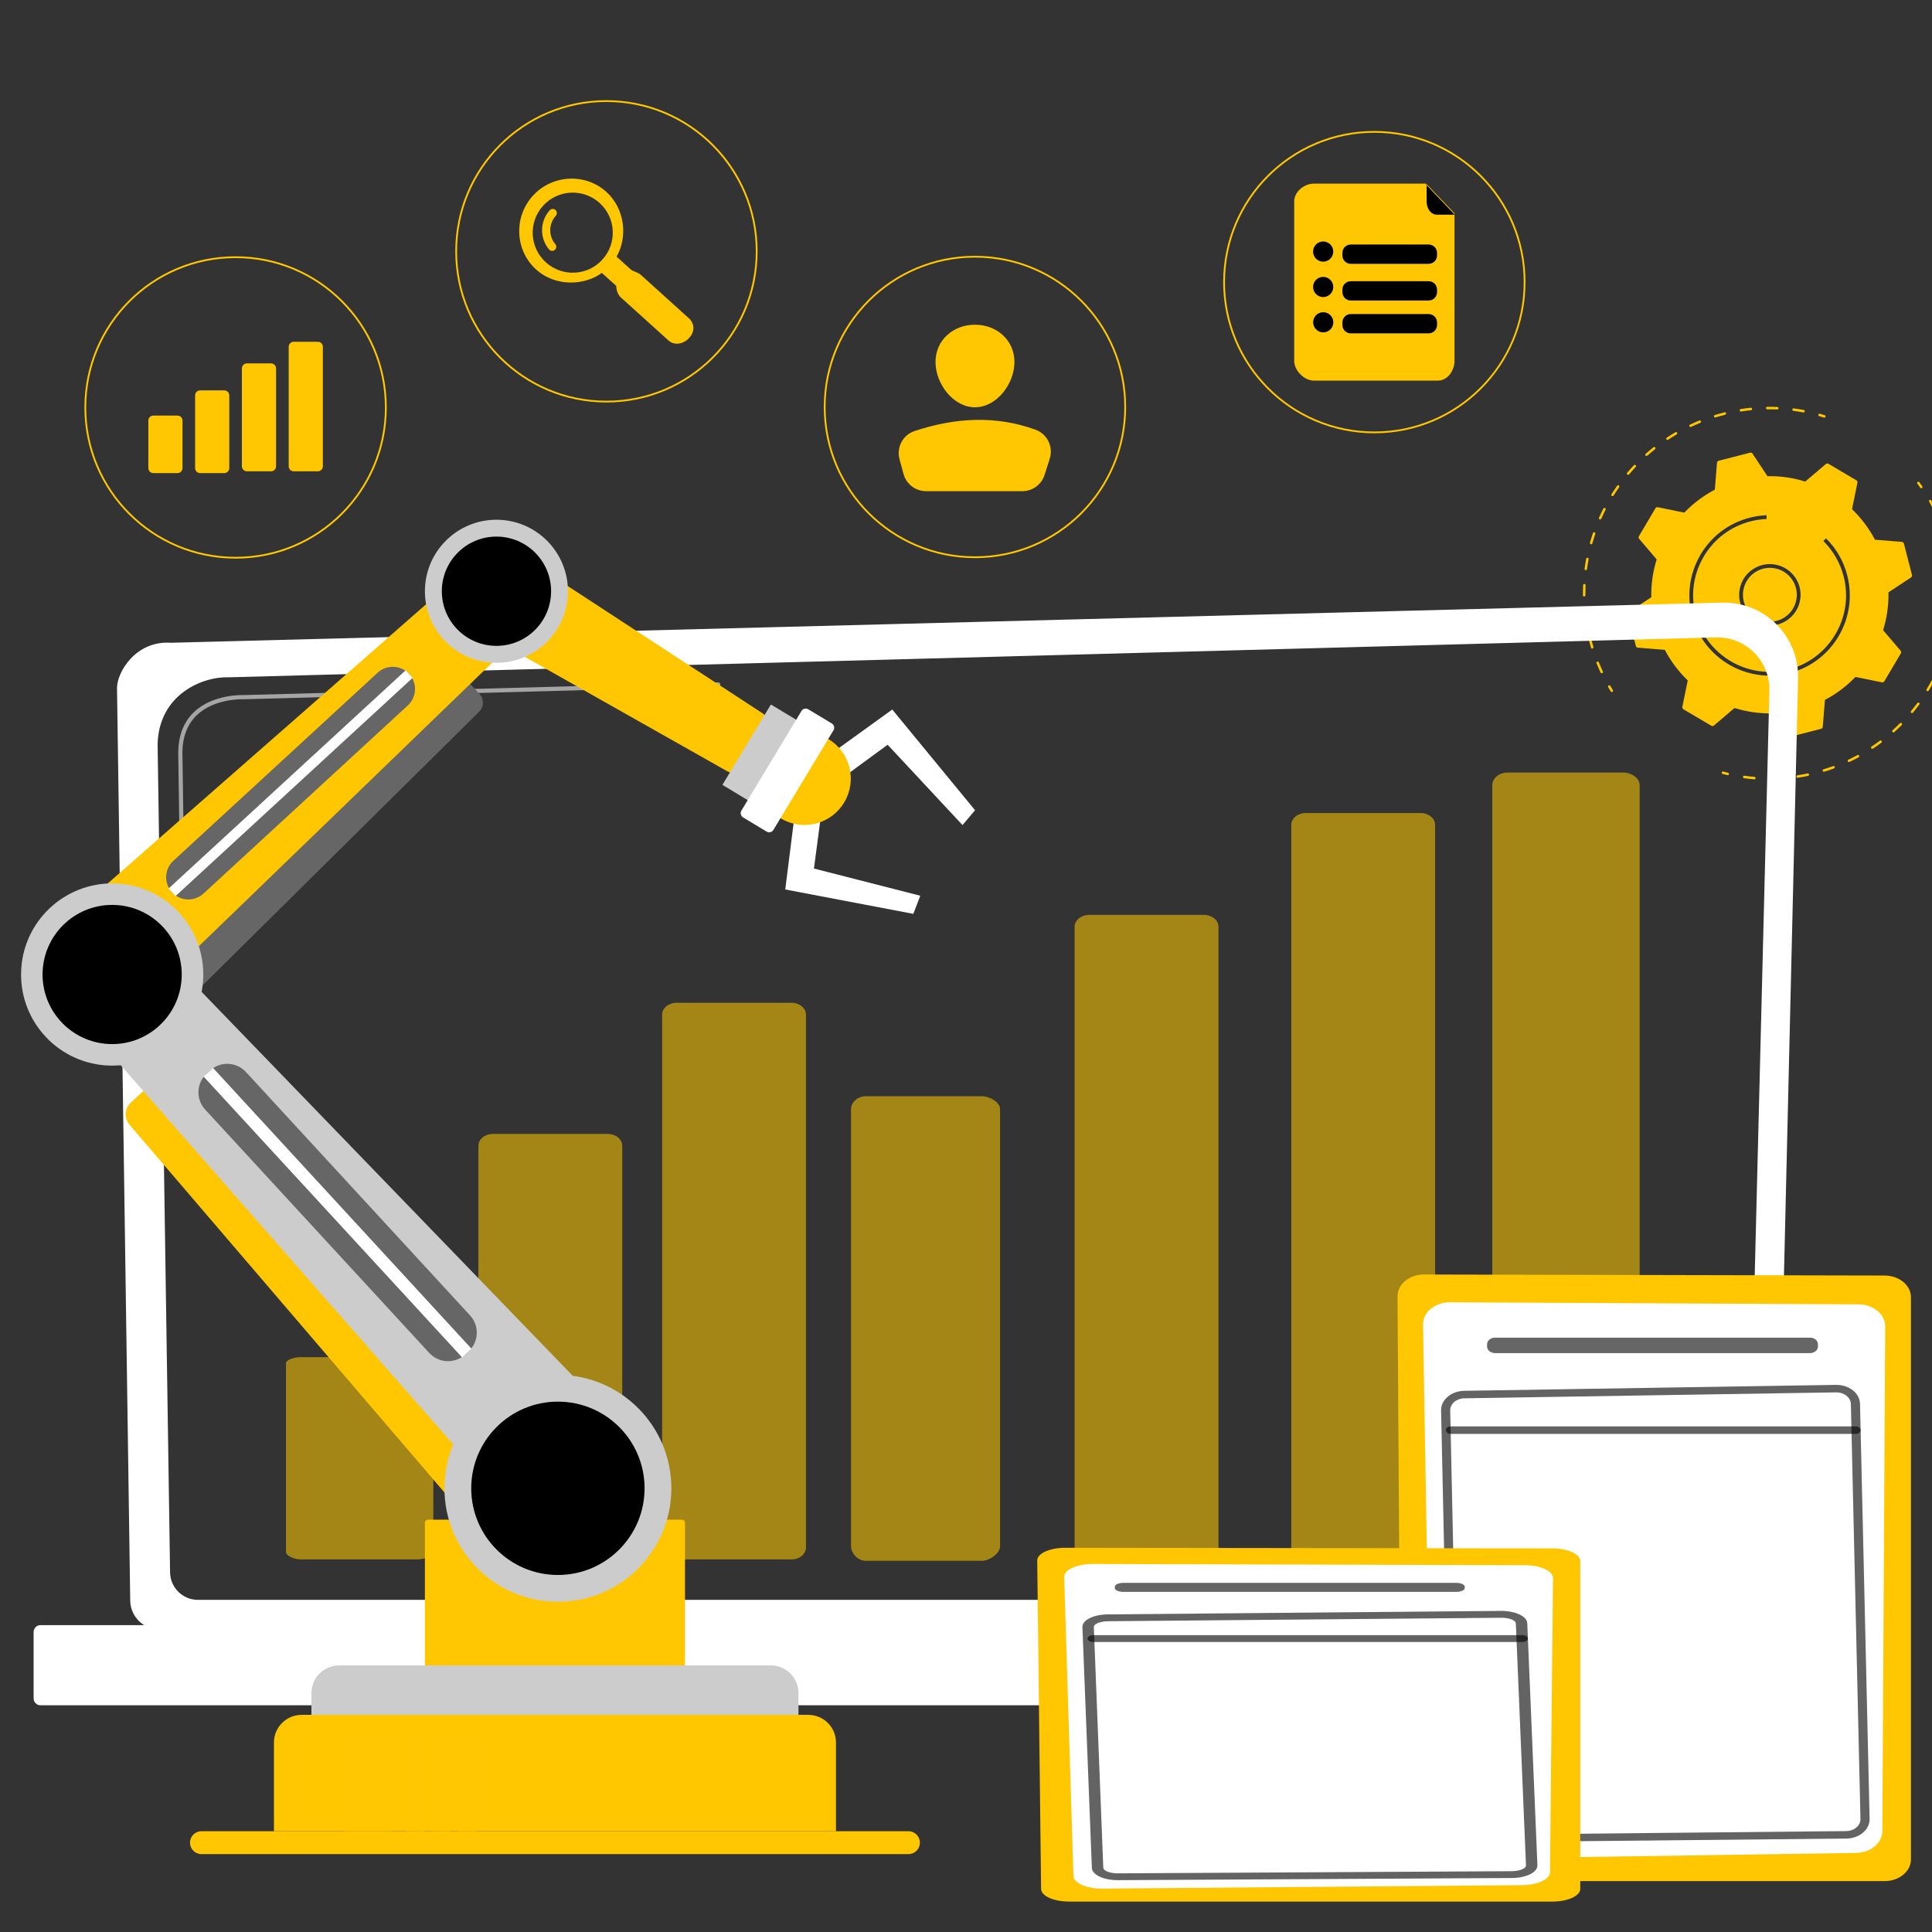 <?xml version="1.0" encoding="UTF-8"?>
<svg id="Camada_1" xmlns="http://www.w3.org/2000/svg" viewBox="0 0 1080 1080">
  <rect x="0" y="0" width="1080" height="1080" fill="#333333" stroke="none"/>
  <defs>
    <style>
      .cls-1 {
        fill: #fec701;
      }

      .cls-2 {
        fill: #fff;
      }

      .cls-3 {
        fill: #666;
      }

      .cls-4 {
        fill: none;
        stroke: #fec701;
        stroke-miterlimit: 10;
      }

      .cls-5 {
        opacity: .61;
      }

      .cls-5, .cls-6 {
        isolation: isolate;
      }

      .cls-7 {
        opacity: .56;
      }

      .cls-8 {
        fill: #ffc700;
      }

      .cls-9 {
        fill: #ccc;
      }

      .cls-6 {
        opacity: .6;
      }
    </style>
  </defs>
  <g>
    <path class="cls-1" d="M1074.01,272.95c-.22,0-.44-.1-.57-.3-.53-.76-1.07-1.51-1.62-2.25-.23-.31-.16-.75.14-.98.31-.23.75-.16.98.15.56.75,1.11,1.51,1.64,2.28.22.32.14.75-.17.97-.12.09-.26.13-.4.13Z"/>
    <path class="cls-1" d="M990,436c-.38,0-.7-.31-.7-.69,0-.39.31-.7.69-.7,1.89-.02,3.8-.09,5.68-.21.38-.02.72.27.74.65.02.39-.27.72-.65.74-1.9.12-3.84.19-5.75.21h0ZM980.71,435.66s-.04,0-.06,0c-1.91-.16-3.83-.37-5.72-.63-.38-.05-.65-.41-.6-.79.05-.38.41-.66.79-.6,1.87.26,3.77.47,5.65.62.38.03.67.37.64.75-.03.37-.34.64-.7.64ZM1004.95,434.78c-.34,0-.64-.25-.69-.59-.06-.38.2-.74.58-.8,1.86-.29,3.74-.63,5.59-1.03.38-.08.75.16.83.54.08.38-.16.75-.54.83-1.88.4-3.78.75-5.66,1.04-.04,0-.07,0-.11,0ZM1019.57,431.41c-.3,0-.58-.19-.67-.49-.11-.37.09-.76.46-.87,1.8-.55,3.61-1.16,5.38-1.81.36-.13.76.05.9.41.13.36-.05.76-.41.9-1.79.66-3.63,1.28-5.45,1.84-.07.02-.14.03-.21.03ZM1033.55,426c-.26,0-.51-.15-.63-.4-.16-.35-.02-.77.33-.93,1.7-.8,3.4-1.67,5.06-2.57.34-.18.76-.06.95.28.18.34.06.76-.28.95-1.68.91-3.41,1.79-5.13,2.6-.1.05-.2.07-.3.07ZM1046.61,418.61c-.23,0-.45-.11-.58-.31-.21-.32-.13-.75.19-.97,1.56-1.04,3.12-2.14,4.63-3.27.31-.23.75-.17.98.14.23.31.17.75-.14.98-1.53,1.15-3.11,2.26-4.69,3.32-.12.08-.25.12-.39.12ZM1058.45,409.42c-.19,0-.38-.08-.52-.23-.26-.29-.24-.73.05-.99,1.4-1.26,2.78-2.58,4.11-3.91.27-.27.71-.28.99,0,.27.27.28.71,0,.99-1.35,1.35-2.75,2.69-4.17,3.97-.13.12-.3.18-.47.18ZM1068.83,398.61c-.16,0-.32-.05-.45-.16-.3-.25-.34-.69-.09-.98,1.2-1.45,2.38-2.95,3.5-4.47.23-.31.67-.38.98-.15.31.23.38.67.15.98-1.14,1.53-2.33,3.06-3.55,4.53-.14.17-.34.25-.54.25ZM1077.54,386.4c-.12,0-.25-.03-.36-.1-.33-.2-.43-.63-.23-.96.98-1.6,1.93-3.26,2.83-4.93.18-.34.61-.47.95-.28.34.18.47.61.28.95-.91,1.69-1.87,3.37-2.86,4.99-.13.22-.36.33-.6.33ZM1084.42,373.07c-.09,0-.18-.02-.27-.06-.35-.15-.52-.56-.37-.92.74-1.73,1.44-3.51,2.09-5.28.13-.36.53-.55.9-.42.36.13.55.53.42.9-.65,1.8-1.37,3.6-2.12,5.36-.11.26-.37.42-.64.42ZM1089.31,358.89c-.06,0-.12,0-.18-.02-.37-.1-.59-.48-.5-.85.48-1.82.92-3.68,1.31-5.53.08-.38.45-.62.83-.54.38.08.62.45.54.83-.39,1.87-.83,3.76-1.32,5.61-.08.31-.37.52-.67.52ZM1092.09,344.14s-.05,0-.08,0c-.38-.04-.66-.39-.61-.77.22-1.88.38-3.78.49-5.66.02-.38.35-.67.74-.66.39.02.68.35.66.74-.11,1.91-.28,3.84-.5,5.74-.04.36-.34.62-.69.62ZM1092.71,329.14c-.38,0-.69-.3-.7-.68-.06-1.88-.17-3.79-.34-5.67-.03-.38.25-.72.63-.76.39-.04.72.25.76.63.17,1.91.28,3.84.34,5.75.01.39-.29.71-.68.72,0,0-.01,0-.02,0ZM1091.14,314.22c-.33,0-.63-.24-.69-.58-.33-1.85-.72-3.73-1.16-5.56-.09-.38.14-.75.52-.84.38-.09.75.14.84.52.44,1.86.84,3.76,1.17,5.64.07.38-.18.74-.56.81-.04,0-.08.01-.12.01ZM1087.43,299.69c-.29,0-.57-.19-.66-.48-.6-1.79-1.25-3.59-1.94-5.34-.14-.36.03-.76.39-.91.36-.14.76.04.91.39.7,1.77,1.36,3.59,1.96,5.41.12.37-.08.76-.44.88-.07.02-.15.04-.22.04ZM1081.7,285.83c-.26,0-.5-.14-.62-.39-.85-1.69-1.75-3.37-2.69-5-.19-.33-.08-.76.26-.95.34-.19.76-.08.95.26.95,1.66,1.87,3.36,2.72,5.07.17.34.03.76-.31.94-.1.05-.21.07-.31.07Z"/>
    <path class="cls-1" d="M965.83,433.34c-.05,0-.11,0-.16-.02-.91-.21-1.82-.44-2.73-.67-.37-.1-.6-.48-.5-.85s.48-.6.85-.5c.89.23,1.79.45,2.69.66.38.09.61.46.52.84-.08.32-.36.54-.68.54Z"/>
  </g>
  <g>
    <path class="cls-1" d="M901.03,386.86c-.23,0-.46-.12-.6-.33-.49-.8-.97-1.6-1.44-2.41-.19-.33-.08-.76.25-.96.33-.19.76-.08.95.25.46.8.94,1.6,1.42,2.38.2.33.1.76-.23.96-.11.07-.24.1-.37.1Z"/>
    <path class="cls-1" d="M895.36,376.36c-.26,0-.51-.15-.63-.4-.79-1.7-1.55-3.45-2.26-5.2-.14-.36.03-.76.39-.91.36-.14.76.03.91.39.69,1.72,1.44,3.45,2.23,5.13.16.35.01.76-.34.93-.1.04-.2.07-.3.07ZM890.07,362.58c-.3,0-.58-.19-.67-.5-.12-.4-.24-.8-.36-1.2-.41-1.41-.8-2.85-1.15-4.27-.09-.37.14-.75.51-.85.37-.09.75.14.85.51.34,1.4.73,2.81,1.13,4.21.12.4.23.79.35,1.18.11.37-.1.76-.46.87-.07.02-.14.03-.2.03ZM886.78,348.19c-.34,0-.64-.25-.69-.59-.29-1.86-.53-3.75-.72-5.62-.04-.38.24-.73.63-.76.39-.03.73.24.76.63.18,1.85.42,3.71.71,5.55.06.38-.2.74-.58.8-.04,0-.07,0-.11,0ZM885.56,333.47c-.38,0-.69-.31-.7-.69,0-.38,0-.75,0-1.13,0-1.5.03-3.03.1-4.55.02-.39.36-.68.73-.67.39.02.68.34.67.73-.07,1.49-.1,3-.1,4.49,0,.37,0,.74,0,1.11,0,.39-.31.7-.69.71,0,0,0,0,0,0ZM886.46,318.73s-.06,0-.09,0c-.38-.05-.65-.4-.6-.79.25-1.87.55-3.75.9-5.6.07-.38.44-.63.82-.56.38.07.63.44.56.82-.35,1.82-.65,3.68-.89,5.52-.05.35-.35.61-.69.61ZM889.46,304.27c-.06,0-.13,0-.19-.03-.37-.11-.59-.49-.48-.86.51-1.81,1.08-3.63,1.69-5.41.12-.36.52-.56.89-.43.36.13.56.52.43.89-.6,1.76-1.16,3.55-1.67,5.34-.09.31-.37.51-.67.51ZM894.48,290.38c-.09,0-.19-.02-.28-.06-.35-.16-.51-.57-.35-.92.77-1.72,1.59-3.44,2.44-5.11.18-.34.6-.48.94-.3.34.18.48.6.3.94-.84,1.65-1.65,3.35-2.41,5.04-.12.26-.37.41-.64.41ZM901.42,277.35c-.13,0-.26-.03-.37-.11-.33-.21-.43-.64-.22-.96,1-1.6,2.06-3.18,3.14-4.72.22-.32.66-.39.97-.17.32.22.39.66.17.97-1.07,1.51-2.11,3.08-3.1,4.65-.13.21-.36.33-.59.33ZM910.12,265.43c-.16,0-.32-.05-.45-.17-.29-.25-.33-.69-.08-.98,1.21-1.43,2.48-2.85,3.77-4.22.26-.28.71-.29.99-.03.28.26.29.71.03.99-1.27,1.35-2.53,2.75-3.72,4.17-.14.16-.34.25-.53.25ZM920.43,254.88c-.19,0-.38-.08-.52-.23-.26-.29-.23-.73.06-.99,1.41-1.25,2.87-2.47,4.33-3.64.3-.24.74-.19.98.11.24.3.19.74-.11.98-1.45,1.15-2.89,2.36-4.27,3.59-.13.12-.3.18-.46.18ZM932.14,245.9c-.23,0-.45-.11-.58-.31-.21-.32-.12-.76.2-.97,1.57-1.03,3.19-2.04,4.81-2.99.33-.19.76-.08.96.25.19.33.08.76-.25.96-1.6.93-3.2,1.92-4.75,2.95-.12.08-.25.12-.38.12ZM945.02,238.68c-.26,0-.51-.15-.63-.4-.16-.35-.01-.77.34-.93,1.7-.8,3.44-1.56,5.19-2.27.36-.15.77.03.91.39.14.36-.03.76-.39.91-1.72.7-3.45,1.45-5.12,2.24-.1.05-.2.07-.3.07ZM958.79,233.37c-.3,0-.58-.19-.67-.49-.11-.37.09-.76.46-.87.46-.14.93-.28,1.39-.42,1.34-.39,2.71-.76,4.07-1.1.37-.09.75.14.85.51.09.37-.13.75-.51.85-1.34.33-2.69.7-4.01,1.08-.46.13-.92.27-1.37.41-.07.02-.14.03-.2.03ZM1008.18,230.56s-.09,0-.13-.01c-1.83-.34-3.69-.64-5.52-.88-.38-.05-.65-.4-.6-.78.05-.38.4-.65.78-.6,1.86.24,3.74.54,5.6.89.38.07.63.44.56.82-.06.34-.36.57-.69.57ZM973.17,230.05c-.34,0-.63-.25-.69-.59-.06-.38.2-.74.58-.8,1.86-.29,3.75-.54,5.62-.73.38-.03.73.24.77.62.04.38-.24.73-.62.77-1.84.19-3.71.43-5.54.72-.04,0-.07,0-.11,0ZM993.51,228.89s-.02,0-.03,0c-1.85-.08-3.73-.11-5.59-.08h0c-.38,0-.69-.31-.7-.69,0-.39.3-.7.69-.71,1.89-.02,3.79,0,5.67.08.39.02.68.34.67.73-.02.37-.33.67-.7.67Z"/>
    <path class="cls-1" d="M1019.81,233.45c-.07,0-.14-.01-.21-.03-.88-.27-1.77-.54-2.66-.79-.37-.11-.59-.49-.48-.86.1-.37.49-.58.86-.48.9.25,1.8.52,2.7.8.37.11.57.51.46.87-.09.3-.37.49-.67.49Z"/>
  </g>
  <path class="cls-1" d="M976.14,339.7c3.98,7.29,13.15,10,20.44,6.02,7.29-3.98,9.99-13.15,6.02-20.44-3.98-7.29-13.15-9.99-20.44-6.02-7.29,3.98-9.99,13.15-6.02,20.44Z"/>
  <path class="cls-1" d="M1068.81,321.43l-4.52-17.58c-.13-.51-.58-.89-1.1-.93l-15.07-1.21c-3.37-6.44-7.73-12.18-12.83-17.07l3.03-14.82c.11-.52-.13-1.05-.59-1.32l-15.63-9.23c-.46-.27-1.03-.22-1.44.12l-11.52,9.81c-6.74-2.11-13.87-3.16-21.14-3.01l-8.33-12.62c-.29-.44-.83-.65-1.35-.52l-17.58,4.52c-.51.13-.89.58-.93,1.1l-1.21,15.07c-6.44,3.37-12.18,7.73-17.07,12.83l-14.82-3.03c-.52-.11-1.05.13-1.32.59l-9.23,15.63c-.27.46-.22,1.03.12,1.44l9.81,11.52c-2.11,6.74-3.16,13.87-3.01,21.14l-12.62,8.34c-.44.29-.65.83-.52,1.35l4.52,17.58c.13.51.58.89,1.1.93l15.07,1.21c3.37,6.44,7.73,12.18,12.83,17.07l-3.03,14.82c-.11.52.13,1.05.59,1.32l15.63,9.23c.46.27,1.03.22,1.44-.12l11.52-9.81c6.74,2.11,13.87,3.16,21.14,3.01l8.33,12.62c.29.44.83.65,1.35.52l17.58-4.52c.51-.13.89-.58.93-1.1l1.21-15.07c6.44-3.37,12.18-7.73,17.07-12.83l14.82,3.03c.52.11,1.05-.13,1.32-.59l9.23-15.63c.27-.46.22-1.03-.12-1.44l-9.81-11.52c2.11-6.74,3.16-13.87,3.01-21.14l12.62-8.34c.44-.29.65-.83.52-1.35ZM1004.44,324.28c4.53,8.31,1.45,18.75-6.86,23.28-2.6,1.42-5.41,2.09-8.18,2.09-6.09,0-11.99-3.24-15.1-8.95-2.19-4.02-2.69-8.66-1.39-13.06,1.29-4.4,4.23-8.03,8.25-10.22,8.31-4.53,18.75-1.45,23.28,6.86ZM1000.38,376.27c-3.73.96-7.48,1.42-11.16,1.42-19.97,0-38.23-13.46-43.43-33.67-.96-3.73-1.43-7.5-1.43-11.25,0-7.92,2.12-15.73,6.25-22.73,6.09-10.31,15.84-17.63,27.44-20.62,2.78-.72,5.63-1.17,8.48-1.34.16,0,.32-.02.48-.03.16,0,.32-.02.48-.02l.08,2.09c-3.02.12-6.05.56-9.01,1.32-11.06,2.84-20.35,9.82-26.15,19.65-3.94,6.67-5.96,14.12-5.96,21.67,0,3.57.45,7.17,1.37,10.73,4.96,19.27,22.37,32.1,41.4,32.1,3.52,0,7.08-.44,10.64-1.35,19.27-4.96,32.1-22.37,32.1-41.41,0-3.51-.44-7.08-1.35-10.64-1.93-7.51-5.85-14.33-11.33-19.75l1.47-1.49c5.75,5.68,9.87,12.84,11.89,20.72.96,3.73,1.42,7.47,1.42,11.16,0,19.97-13.46,38.24-33.68,43.44Z"/>
  <path class="cls-2" d="M992.99,348.93c-8.02-7.99-18.97-12.35-30.29-12.06l-867.2,22.44c-19.47-1.32-30.09,16.28-30.09,25.3l7.38,509.93c0,9.02,7.38,16.39,16.41,16.39h887.34c9.03,0,16.41-7.38,16.41-16.39l12.19-515.37c.27-11.31-4.12-22.24-12.14-30.23ZM976.74,878.81c0,8.54-6.99,15.52-15.52,15.52H110.59c-8.54,0-15.52-6.99-15.52-15.52l-6.97-462.92c.82-27.86,25.24-37.87,40.05-37.28,0,0,677.8-18.18,831.14-22.3,7.96-.21,15.65,2.85,21.28,8.47,5.63,5.62,8.73,13.31,8.53,21.27l-12.36,492.75Z"/>
  <g class="cls-7">
    <path class="cls-2" d="M104.26,657.79c-.64,0-1.16-.51-1.17-1.16l-.55-37.54c0-.65.51-1.18,1.16-1.19h.02c.64,0,1.16.51,1.17,1.16l.55,37.54c0,.65-.51,1.18-1.16,1.19h-.02Z"/>
    <path class="cls-2" d="M102.91,565.79c-.64,0-1.16-.51-1.17-1.16l-2.11-143.78c.04-9.58,2.99-17.23,8.77-22.76,10.51-10.07,26.96-9.56,27.66-9.54l265.42-7.12c.67.02,1.19.49,1.2,1.14.02.65-.49,1.18-1.14,1.2l-265.49,7.12c-.74-.03-16.23-.5-26.03,8.89-5.3,5.08-8.01,12.16-8.05,21.06l2.11,143.76c0,.65-.51,1.18-1.16,1.19,0,0-.01,0-.02,0Z"/>
  </g>
  <path class="cls-2" d="M1061.09,953.26H22.62c-2.11,0-3.83-1.73-3.83-3.83v-37.14c0-2.11,1.73-3.83,3.83-3.83h1038.47c2.11,0,3.83,1.73,3.83,3.83v37.14c0,2.11-1.73,3.83-3.83,3.83Z"/>
  <g class="cls-7">
    <g>
      <path class="cls-1" d="M347.84,640.47c0-3.65-3.68-6.61-8.21-6.61h-63.99c-4.54,0-8.21,2.96-8.21,6.61v224.65c0,3.65,3.68,6.61,8.21,6.61h63.99c4.54,0,8.21-2.96,8.21-6.61v-224.65h0Z"/>
      <path class="cls-1" d="M242.23,762.05c0-1.72-4.46-3.41-9-3.41h-64.78c-4.54,0-8.58,1.69-8.58,3.41v105.67c0,1.72,4.04,4.01,8.58,4.01h64.78c4.54,0,9-2.29,9-4.01v-105.67Z"/>
      <path class="cls-1" d="M548.76,612.8h-64.72c-4.54,0-8.31,3.31-8.31,7.3v244.22c0,3.99,3.77,8.19,8.31,8.19h64.72c4.54,0,10.29-4.2,10.29-8.19v-244.22c0-3.99-5.76-7.3-10.29-7.3Z"/>
      <path class="cls-1" d="M450.54,567.16c0-3.65-3.68-6.61-8.21-6.61h-63.99c-4.54,0-8.21,2.96-8.21,6.61v297.96c0,3.65,3.68,6.61,8.21,6.61h63.99c4.54,0,8.21-2.96,8.21-6.61v-297.96h0Z"/>
      <path class="cls-1" d="M916.57,438.84c0-3.84-4.59-6.98-9.13-6.98h-64.78c-4.54,0-8.45,3.14-8.45,6.98v425.29c0,3.84,3.91,7.59,8.45,7.59h64.78c4.54,0,9.13-3.76,9.13-7.59v-425.29Z"/>
      <path class="cls-1" d="M681.13,518.03c0-3.65-3.68-6.61-8.21-6.61h-63.99c-4.54,0-8.21,2.96-8.21,6.61v347.09c0,3.65,3.68,6.61,8.21,6.61h63.99c4.54,0,8.21-2.96,8.21-6.61v-347.09Z"/>
      <path class="cls-1" d="M802.24,461.09c0-3.65-3.68-6.61-8.21-6.61h-63.99c-4.54,0-8.21,2.96-8.21,6.61v404.8c0,3.65,3.68,6.61,8.21,6.61h63.99c4.54,0,8.21-2.96,8.21-6.61v-404.8h0Z"/>
    </g>
  </g>
  <path class="cls-1" d="M798.02,1051.55h255.46c8.15,0,14.75-5.42,14.75-12.12v-314.28c0-6.68-6.58-12.1-14.71-12.12l-257.5-.57c-8.19-.02-14.83,5.45-14.79,12.18l2.04,314.85c.04,6.67,6.63,12.05,14.75,12.05Z"/>
  <path class="cls-2" d="M810.54,727.98l228.42,1.16c8.26.04,14.91,5.57,14.87,12.35l-1.59,282.08c-.04,6.68-6.56,12.11-14.69,12.23l-221.94,3.33c-8.29.12-15.12-5.31-15.24-12.12l-4.89-286.56c-.12-6.89,6.67-12.51,15.06-12.47Z"/>
  <path class="cls-6" d="M831.29,751.43v1.29c0,2.03,2,3.68,4.48,3.68h176c2.47,0,4.48-1.65,4.48-3.68v-1.29c0-2.03-2-3.68-4.48-3.68h-176c-2.47,0-4.48,1.65-4.48,3.68Z"/>
  <path class="cls-5" d="M823.75,1029.83c-7.16,0-13.05-4.74-13.18-10.64l-4.99-230.7h0c-.13-5.96,5.67-10.9,12.92-11.02l207.82-3.32c3.53-.04,6.86,1.02,9.4,3.02,2.54,2.01,3.97,4.7,4.04,7.6l5.36,231.97c.07,2.91-1.25,5.66-3.72,7.74-2.46,2.09-5.77,3.25-9.31,3.29l-208.18,2.05c-.05,0-.11,0-.16,0ZM1026.58,778.34c-.05,0-.11,0-.16,0l-207.82,3.32c-4.45.07-8.01,3.1-7.93,6.76h0l4.99,230.7c.08,3.64,3.79,6.54,8.18,6.52l208.18-2.05c2.17-.02,4.2-.74,5.71-2.02,1.51-1.28,2.32-2.97,2.28-4.75l-5.36-231.97c-.04-1.77-.92-3.43-2.48-4.66-1.52-1.2-3.5-1.86-5.6-1.86Z"/>
  <path class="cls-5" d="M1037.55,801.55h-226.73c-1.41,0-2.55-.94-2.55-2.09s1.14-2.09,2.55-2.09h226.73c1.41,0,2.55.94,2.55,2.09s-1.14,2.09-2.55,2.09Z"/>
  <path class="cls-1" d="M597.58,1063h270.19c8.62,0,15.6-3.16,15.6-7.07v-183.3c0-3.9-6.96-7.06-15.56-7.07l-272.35-.33c-8.66-.01-15.69,3.18-15.64,7.1l2.16,183.63c.05,3.89,7.02,7.03,15.6,7.03Z"/>
  <path class="cls-2" d="M610.82,874.28l241.59.67c8.73.02,15.77,3.25,15.73,7.2l-1.69,164.52c-.04,3.9-6.94,7.06-15.54,7.14l-234.73,1.94c-8.77.07-15.99-3.1-16.12-7.07l-5.17-167.13c-.12-4.02,7.06-7.29,15.92-7.27Z"/>
  <path class="cls-6" d="M623.19,886.98v.75c0,1.18,2.12,2.14,4.74,2.14h186.14c2.62,0,4.74-.96,4.74-2.14v-.75c0-1.18-2.12-2.15-4.74-2.15h-186.14c-2.62,0-4.74.96-4.74,2.15Z"/>
  <path class="cls-5" d="M624.79,1051.02c-7.95,0-14.27-3-14.43-6.87l-5.28-134.56c-.06-1.61,1.02-3.2,3.04-4.46,2.68-1.67,6.73-2.64,11.13-2.68l219.8-1.94c7.99-.06,14.54,3,14.7,6.86l5.67,135.3c.07,1.62-1.02,3.21-3.06,4.48-2.7,1.67-6.79,2.65-11.21,2.67l-220.18,1.2h-.17ZM839.31,904.34c-.06,0-.12,0-.17,0l-219.8,1.94c-2.66.02-5.14.59-6.62,1.51-.59.37-1.29.96-1.26,1.72h0l5.28,134.56c.07,1.73,3.79,3.17,8.16,3.14l220.18-1.2c2.68-.01,5.18-.58,6.68-1.51.6-.37,1.3-.97,1.27-1.73l-5.67-135.3c-.07-1.72-3.74-3.14-8.05-3.14Z"/>
  <path class="cls-5" d="M850.91,917.88h-239.8c-1.76,0-3.19-.85-3.19-1.91s1.43-1.91,3.19-1.91h239.8c1.76,0,3.19.85,3.19,1.91s-1.43,1.91-3.19,1.91Z"/>
  <path class="cls-1" d="M507.82,1023.66H112.62c-3.53,0-6.4,2.86-6.4,6.4s2.86,6.4,6.4,6.4h395.2c3.53,0,6.4-2.86,6.4-6.4s-2.86-6.4-6.4-6.4Z"/>
  <path class="cls-8" d="M451.84,958.62H168.6c-8.54,0-15.46,6.92-15.46,15.46v49.58h314.17v-49.58c0-8.54-6.92-15.46-15.46-15.46Z"/>
  <path class="cls-9" d="M430.89,930.99h-241.34c-8.54,0-15.46,6.92-15.46,15.46v12.16h272.26v-12.16c0-8.54-6.92-15.46-15.46-15.46Z"/>
  <path class="cls-1" d="M382.92,930.99h-145.4v-79.76c0-.95.77-1.73,1.73-1.73h141.94c.95,0,1.73.77,1.73,1.73v79.76h0Z"/>
  <g>
    <rect class="cls-1" x="192.87" y="972.13" width="25.39" height="51.53"/>
    <rect class="cls-1" x="227.32" y="972.13" width="10.2" height="51.53"/>
    <rect class="cls-1" x="241.7" y="972.13" width="10.2" height="51.53"/>
    <rect class="cls-1" x="256.08" y="972.13" width="10.2" height="51.53"/>
  </g>
  <path class="cls-1" d="M73.12,616.36c-3.54,3.26-3.85,8.75-.7,12.39l198.96,232.33c3.29,3.79,9.07,4.12,12.76.72l16.93-15.59-219.12-237.98-8.83,8.13Z"/>
  <path class="cls-9" d="M100.37,541.71c-6.77-7.06-17.95-7.41-25.15-.78l-17.84,16.43c-7.2,6.63-7.77,17.79-1.3,25.12l237.4,270.71,49.76-45.82c4.04-3.72,4.22-10.03.41-13.97l-243.28-251.7Z"/>
  <path class="cls-3" d="M117.39,598.44l-1.87,1.72c-5.78,5.32-6.15,14.32-.83,20.1l125.28,136.06c5.32,5.78,14.32,6.15,20.1.83l1.87-1.72c5.78-5.32,6.15-14.32.83-20.1l-125.28-136.06c-5.32-5.78-14.32-6.15-20.1-.83Z"/>
  <rect class="cls-2" x="185.13" y="571.14" width="7.15" height="213.4" transform="translate(-409.23 306.96) rotate(-42.63)"/>
  <circle class="cls-9" cx="311.87" cy="831.97" r="63.42"/>
  <circle cx="311.87" cy="831.97" r="48.45"/>
  <path class="cls-3" d="M70.4,556.82l12.52,13.59c2.73,2.97,7.38,3.09,10.26.27l174.6-172.77c2.77-2.7,2.88-7.11.26-9.96l-6.53-7.09-191.11,175.96Z"/>
  <path class="cls-1" d="M271.34,327.46l13.19,14.33c5.32,5.78,5.04,14.75-.63,20.19l-207.9,200.94-36.79-39.96c-2.98-3.24-2.71-8.3.6-11.21l211.35-185.34c5.89-5.2,14.86-4.74,20.18,1.04Z"/>
  <path class="cls-3" d="M211.13,376.02l-114.24,105.19c-5.05,4.65-5.38,12.52-.73,17.58,4.65,5.05,12.52,5.38,17.58.73l114.24-105.19c5.05-4.65,5.38-12.52.73-17.58-4.65-5.05-12.52-5.38-17.58-.73Z"/>
  <rect class="cls-2" x="72.38" y="434.91" width="180.17" height="5.74" transform="translate(-253.57 225.74) rotate(-42.63)"/>
  <circle class="cls-9" cx="62.7" cy="544.72" r="50.93" transform="translate(-485.09 568.64) rotate(-85.93)"/>
  <circle cx="62.69" cy="544.75" r="38.9"/>
  <path class="cls-1" d="M427.59,412.78l-7.95,13.06c-3.2,5.27-9,7.64-13.04,5.33l-149.16-84.29,22.16-36.43c1.8-2.95,5.08-4.21,7.26-2.78l139.45,91.09c3.91,2.53,4.47,8.76,1.27,14.03Z"/>
  <circle class="cls-9" cx="277.51" cy="330.52" r="39.98"/>
  <circle cx="277.52" cy="330.5" r="30.54"/>
  <path class="cls-9" d="M446.38,403.13l-15.19-9.16c-.14-.09-.32-.04-.41.1l-26.79,44.42c-.09.14-.04.32.1.41l15.19,9.16c.14.09.32.04.41-.1l26.79-44.42c.09-.14.04-.32-.1-.41Z"/>
  <polygon class="cls-2" points="465.38 420.74 498.78 396.63 545.06 452.92 538.04 461.21 496.2 416.32 470.35 435.24 465.38 420.74"/>
  <polygon class="cls-2" points="444.11 456.35 438.96 497.22 510.55 510.85 514.45 500.72 455 485.52 459.21 453.76 444.11 456.35"/>
  <path class="cls-1" d="M433.32,455.28c6.87,5.63,16.46,7.57,25.39,4.26,13.4-4.96,20.24-19.84,15.28-33.24-2.51-6.78-7.56-11.88-13.67-14.62l-27,43.6Z"/>
  <path class="cls-2" d="M418.62,446.21l-4.23,7.01c-.76,1.26-.28,2.95,1.07,3.77l12.99,7.83c1.35.82,3.07.45,3.83-.81l33.69-55.87c.76-1.26.28-2.95-1.07-3.77l-12.99-7.83c-1.35-.82-3.07-.45-3.83.81l-3.87,6.42-25.59,42.44Z"/>
  <g>
    <path class="cls-1" d="M338.95,107.27c-11.9-10.75-30.4-9.66-41.15,2.24-10.75,11.9-9.97,30.43,1.93,41.18,10.48,9.47,26.56,9.22,36.71,1.87l8.02,7.24c.09,2.15.7,4.76,2.53,6.41l26.71,24.13c3.38,3.05,8.47,1.96,11.52-1.41l.18-.2c3.05-3.38,2.98-7.84-.4-10.89l-26.71-24.13c-1.83-1.65-4.49-1.99-5.61-3l-8.02-7.24c6.28-10.84,4.78-26.72-5.7-36.19ZM305.16,146.68c-9.18-8.29-9.89-22.45-1.61-31.62,8.29-9.18,22.45-9.89,31.62-1.61,9.18,8.29,9.89,22.45,1.61,31.62-8.29,9.18-22.45,9.89-31.62,1.61Z"/>
    <path class="cls-1" d="M310.38,139.49c-.07.08-.14.15-.22.22-.97.82-2.42.7-3.24-.27-5.35-6.33-5.19-15.74.37-21.89.85-.94,2.3-1.02,3.24-.16.94.85,1.02,2.3.16,3.24-4.03,4.46-4.14,11.27-.27,15.85.75.89.71,2.18-.05,3.02Z"/>
  </g>
  <g>
    <path class="cls-1" d="M102.02,235.11c0-1.55-1.26-2.81-2.81-2.81h-13.48c-1.55,0-2.81,1.26-2.81,2.81v26.56c0,1.55,1.26,2.81,2.81,2.81h13.48c1.55,0,2.81-1.26,2.81-2.81v-26.56h0Z"/>
    <path class="cls-1" d="M128.17,221.03c0-1.55-1.26-2.81-2.81-2.81h-13.48c-1.55,0-2.81,1.26-2.81,2.81v40.64c0,1.55,1.26,2.81,2.81,2.81h13.48c1.55,0,2.81-1.26,2.81-2.81v-40.64Z"/>
    <path class="cls-1" d="M154.32,205.94c0-1.55-1.26-2.81-2.81-2.81h-13.48c-1.55,0-2.81,1.26-2.81,2.81v54.72c0,1.55,1.26,2.81,2.81,2.81h13.48c1.55,0,2.81-1.26,2.81-2.81v-54.72Z"/>
    <path class="cls-1" d="M180.48,193.87c0-1.55-1.26-2.81-2.81-2.81h-13.48c-1.55,0-2.81,1.26-2.81,2.81v66.79c0,1.55,1.26,2.81,2.81,2.81h13.48c1.55,0,2.81-1.26,2.81-2.81v-66.79Z"/>
  </g>
  <g>
    <path class="cls-1" d="M567.08,202.34c0,12.18-9.88,25.33-22.06,25.33s-22.06-13.15-22.06-25.33,9.88-20.82,22.06-20.82,22.06,8.64,22.06,20.82Z"/>
    <path class="cls-1" d="M517.65,274.57h53.85c5.67,0,10.69-3.66,12.41-9.06l2.9-9.06c2.12-6.63-1.33-13.81-7.87-16.2-21.91-8.01-44.57-6.98-67.78.74-6.5,2.16-10.11,9.12-8.32,15.73l2.23,8.22c1.54,5.68,6.7,9.62,12.58,9.62Z"/>
  </g>
  <circle class="cls-4" cx="131.69" cy="227.77" r="84"/>
  <circle class="cls-4" cx="339" cy="140.5" r="84"/>
  <circle class="cls-4" cx="545" cy="227.5" r="84"/>
  <g>
    <path class="cls-1" d="M813.08,119.23v82.47c0,5.46-3.85,11.07-9.31,11.07h-69.27c-5.46,0-11.03-5.61-11.03-11.07v-89.07c0-5.46,5.57-9.99,11.03-9.99h62.71l15.88,16.59Z"/>
    <g>
      <g>
        <path d="M745.3,140.63c0,3.11-2.52,5.64-5.64,5.64s-5.64-2.52-5.64-5.64,2.52-5.64,5.64-5.64,5.64,2.52,5.64,5.64Z"/>
        <path d="M803.31,142.81c0,2.58-2.09,4.67-4.67,4.67h-43.56c-2.58,0-4.67-2.09-4.67-4.67v-1.45c0-2.58,2.09-4.67,4.67-4.67h43.56c2.58,0,4.67,2.09,4.67,4.67v1.45Z"/>
      </g>
      <g>
        <path d="M745.3,160.42c0,3.11-2.52,5.64-5.64,5.64s-5.64-2.52-5.64-5.64,2.52-5.64,5.64-5.64,5.64,2.52,5.64,5.64Z"/>
        <path d="M803.31,163.32c0,2.58-2.09,4.67-4.67,4.67h-43.56c-2.58,0-4.67-2.09-4.67-4.67v-1.45c0-2.58,2.09-4.67,4.67-4.67h43.56c2.58,0,4.67,2.09,4.67,4.67v1.45Z"/>
      </g>
      <g>
        <circle cx="739.69" cy="180.22" r="5.64" transform="translate(-10.92 52.9) rotate(-4.07)"/>
        <path d="M803.31,181.68c0,2.58-2.09,4.67-4.67,4.67h-43.56c-2.58,0-4.67-2.09-4.67-4.67v-1.45c0-2.58,2.09-4.67,4.67-4.67h43.56c2.58,0,4.67,2.09,4.67,4.67v1.45Z"/>
      </g>
    </g>
    <path d="M813.2,120h-9.9c-3.64,0-5.8-3.65-5.8-7.29v-9.93l-.36.38,16.06,16.84Z"/>
    <circle class="cls-4" cx="768.27" cy="157.71" r="84"/>
  </g>
</svg>
